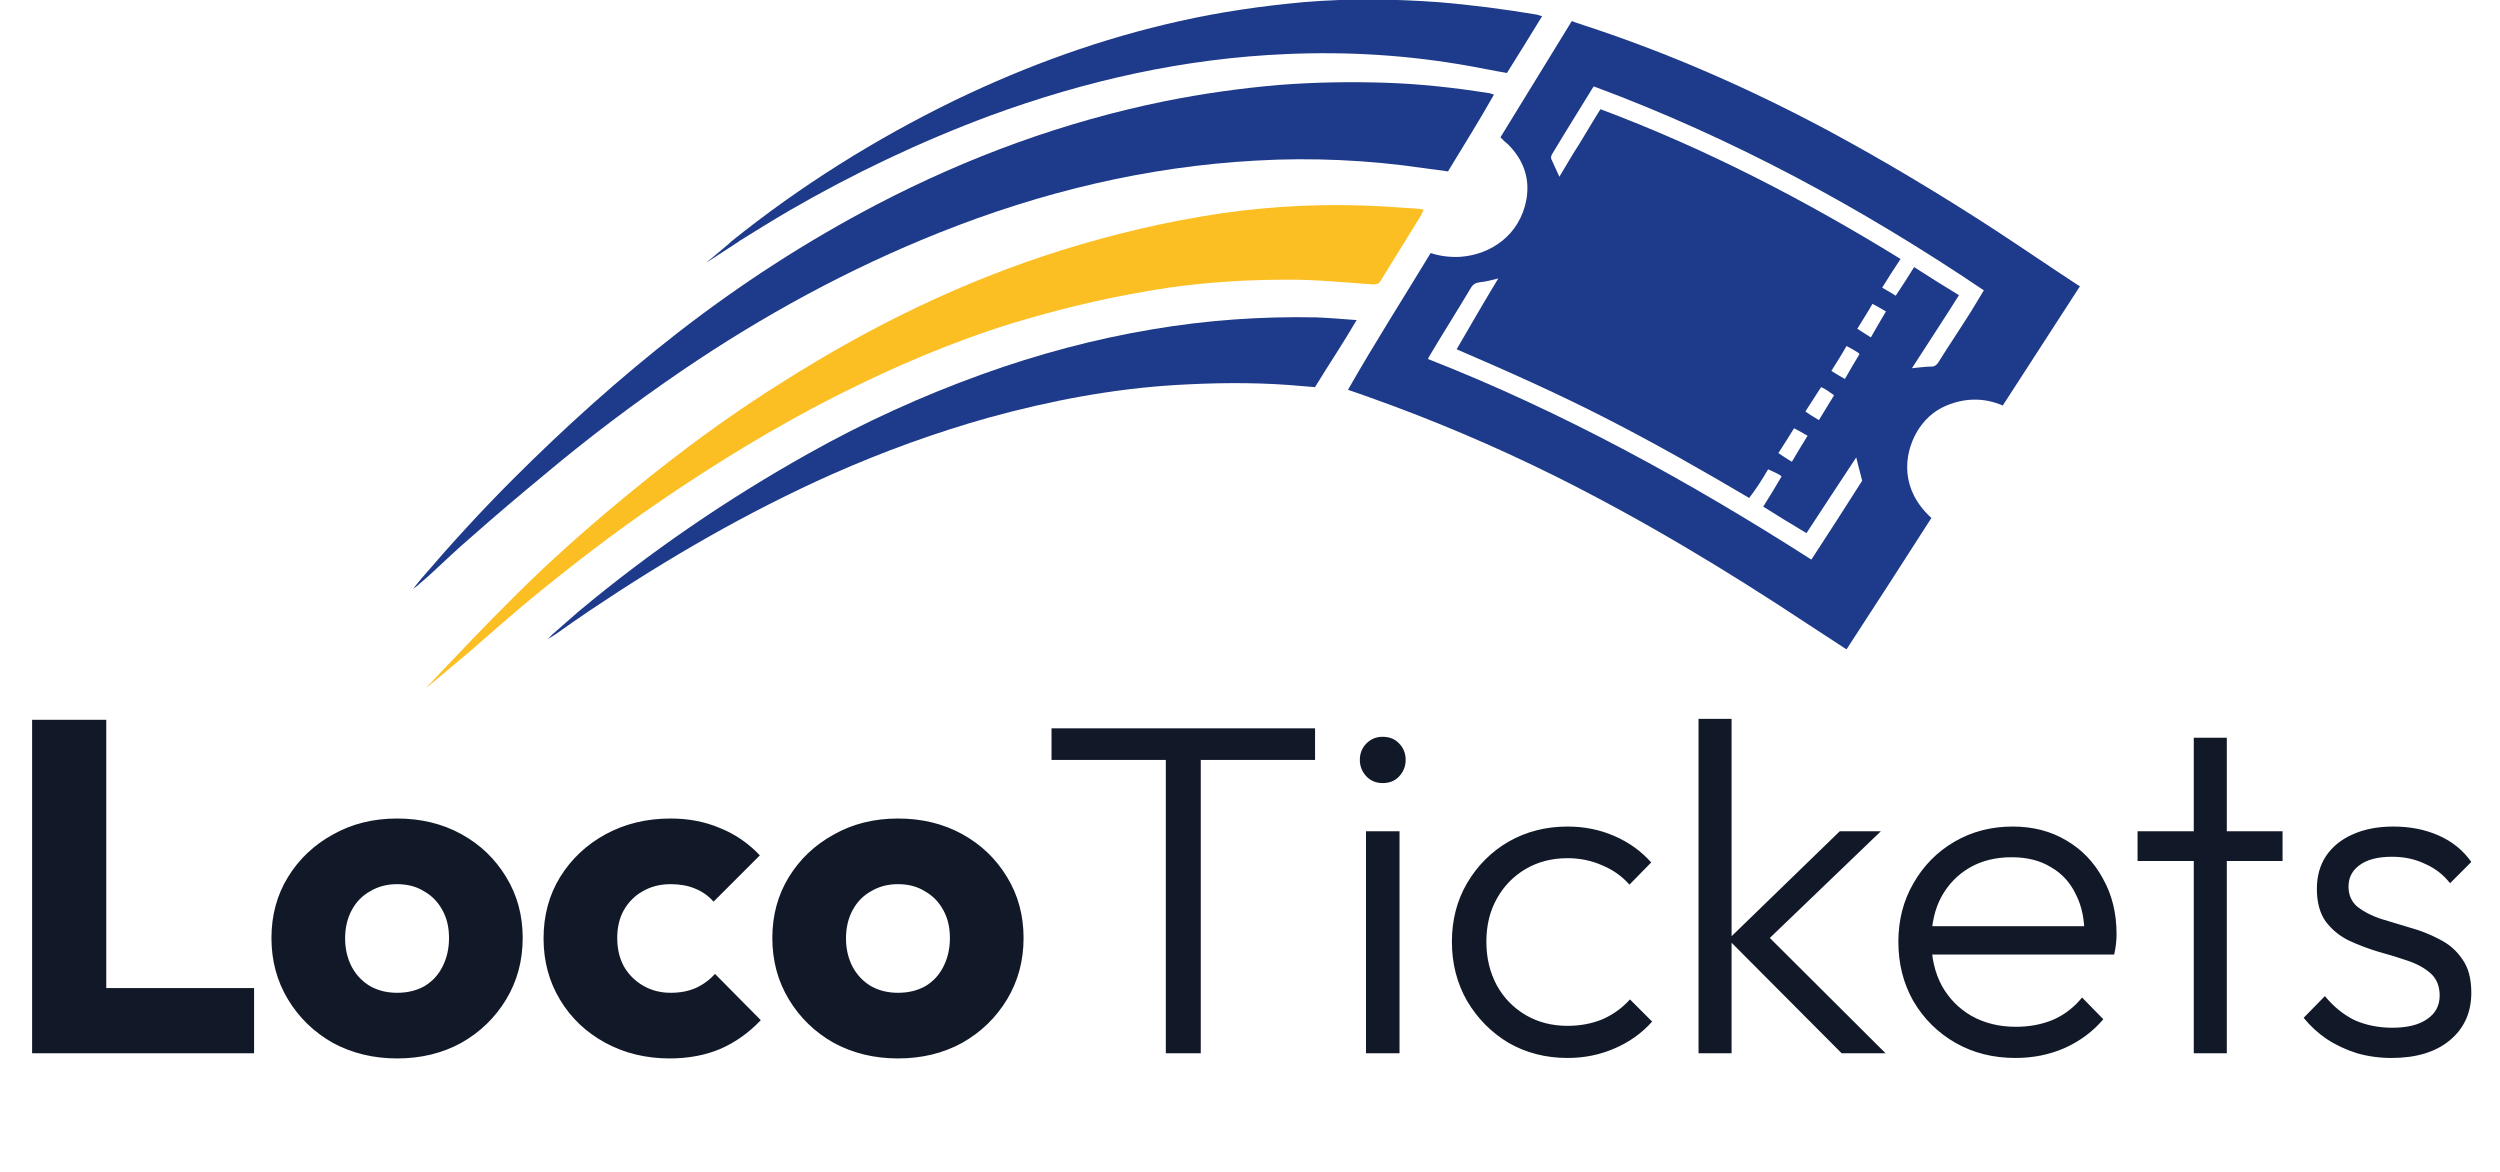 <svg width="128" height="60" viewBox="0 0 128 60" fill="none" xmlns="http://www.w3.org/2000/svg">
<path d="M1.644 53.926V36.854H5.441V53.926H1.644ZM4.57 53.926V50.589H13.009V53.926H4.57ZM20.33 54.192C19.121 54.192 18.025 53.926 17.041 53.394C16.074 52.846 15.308 52.104 14.744 51.169C14.18 50.234 13.898 49.186 13.898 48.026C13.898 46.865 14.18 45.825 14.744 44.906C15.308 43.987 16.074 43.262 17.041 42.73C18.009 42.182 19.105 41.908 20.33 41.908C21.555 41.908 22.651 42.174 23.619 42.706C24.586 43.238 25.352 43.971 25.916 44.906C26.48 45.825 26.762 46.865 26.762 48.026C26.762 49.186 26.48 50.234 25.916 51.169C25.352 52.104 24.586 52.846 23.619 53.394C22.651 53.926 21.555 54.192 20.33 54.192ZM20.33 50.831C20.862 50.831 21.329 50.718 21.732 50.492C22.135 50.25 22.442 49.92 22.651 49.501C22.877 49.065 22.99 48.574 22.99 48.026C22.99 47.477 22.877 47.002 22.651 46.599C22.426 46.18 22.111 45.857 21.708 45.632C21.321 45.39 20.862 45.269 20.33 45.269C19.814 45.269 19.355 45.39 18.952 45.632C18.549 45.857 18.234 46.18 18.009 46.599C17.783 47.018 17.67 47.502 17.67 48.05C17.67 48.582 17.783 49.065 18.009 49.501C18.234 49.92 18.549 50.25 18.952 50.492C19.355 50.718 19.814 50.831 20.33 50.831ZM34.287 54.192C33.078 54.192 31.981 53.926 30.998 53.394C30.015 52.862 29.241 52.128 28.677 51.193C28.112 50.258 27.83 49.211 27.83 48.05C27.83 46.873 28.112 45.825 28.677 44.906C29.257 43.971 30.039 43.238 31.022 42.706C32.005 42.174 33.11 41.908 34.335 41.908C35.254 41.908 36.092 42.069 36.85 42.391C37.624 42.698 38.309 43.165 38.905 43.794L36.535 46.164C36.261 45.857 35.939 45.632 35.568 45.487C35.214 45.342 34.802 45.269 34.335 45.269C33.803 45.269 33.327 45.39 32.908 45.632C32.505 45.857 32.183 46.18 31.941 46.599C31.715 47.002 31.602 47.477 31.602 48.026C31.602 48.574 31.715 49.057 31.941 49.477C32.183 49.896 32.513 50.226 32.932 50.468C33.352 50.71 33.819 50.831 34.335 50.831C34.819 50.831 35.246 50.75 35.617 50.589C36.003 50.411 36.334 50.17 36.608 49.863L38.953 52.233C38.341 52.878 37.648 53.37 36.874 53.708C36.1 54.031 35.238 54.192 34.287 54.192ZM45.975 54.192C44.766 54.192 43.67 53.926 42.687 53.394C41.719 52.846 40.953 52.104 40.389 51.169C39.825 50.234 39.543 49.186 39.543 48.026C39.543 46.865 39.825 45.825 40.389 44.906C40.953 43.987 41.719 43.262 42.687 42.73C43.654 42.182 44.75 41.908 45.975 41.908C47.2 41.908 48.297 42.174 49.264 42.706C50.231 43.238 50.997 43.971 51.561 44.906C52.125 45.825 52.407 46.865 52.407 48.026C52.407 49.186 52.125 50.234 51.561 51.169C50.997 52.104 50.231 52.846 49.264 53.394C48.297 53.926 47.2 54.192 45.975 54.192ZM45.975 50.831C46.507 50.831 46.975 50.718 47.378 50.492C47.781 50.25 48.087 49.92 48.297 49.501C48.522 49.065 48.635 48.574 48.635 48.026C48.635 47.477 48.522 47.002 48.297 46.599C48.071 46.18 47.757 45.857 47.353 45.632C46.967 45.39 46.507 45.269 45.975 45.269C45.459 45.269 45 45.39 44.597 45.632C44.194 45.857 43.879 46.18 43.654 46.599C43.428 47.018 43.315 47.502 43.315 48.05C43.315 48.582 43.428 49.065 43.654 49.501C43.879 49.92 44.194 50.25 44.597 50.492C45 50.718 45.459 50.831 45.975 50.831ZM59.69 53.926V37.749H61.479V53.926H59.69ZM53.838 38.909V37.289H67.331V38.909H53.838ZM69.939 53.926V42.561H71.656V53.926H69.939ZM70.785 40.094C70.463 40.094 70.189 39.981 69.963 39.756C69.737 39.514 69.624 39.232 69.624 38.909C69.624 38.571 69.737 38.289 69.963 38.063C70.189 37.837 70.463 37.724 70.785 37.724C71.14 37.724 71.422 37.837 71.632 38.063C71.857 38.289 71.97 38.571 71.97 38.909C71.97 39.232 71.857 39.514 71.632 39.756C71.422 39.981 71.14 40.094 70.785 40.094ZM80.261 54.168C79.149 54.168 78.142 53.91 77.239 53.394C76.352 52.862 75.643 52.144 75.111 51.242C74.595 50.339 74.337 49.331 74.337 48.219C74.337 47.107 74.595 46.107 75.111 45.221C75.643 44.318 76.352 43.608 77.239 43.093C78.142 42.577 79.149 42.319 80.261 42.319C81.116 42.319 81.914 42.48 82.655 42.803C83.397 43.125 84.026 43.576 84.542 44.157L83.429 45.293C83.042 44.858 82.575 44.527 82.027 44.302C81.479 44.06 80.89 43.939 80.261 43.939C79.456 43.939 78.738 44.124 78.109 44.495C77.481 44.866 76.989 45.374 76.634 46.019C76.28 46.647 76.102 47.381 76.102 48.219C76.102 49.041 76.28 49.783 76.634 50.444C76.989 51.089 77.481 51.596 78.109 51.967C78.738 52.338 79.456 52.523 80.261 52.523C80.906 52.523 81.503 52.41 82.051 52.185C82.599 51.943 83.067 51.604 83.453 51.169L84.59 52.306C84.058 52.902 83.413 53.362 82.655 53.684C81.914 54.006 81.116 54.168 80.261 54.168ZM94.292 53.926L88.488 48.098L94.195 42.561H96.299L90.084 48.533L90.157 47.566L96.54 53.926H94.292ZM86.965 53.926V36.806H88.657V53.926H86.965ZM103.193 54.168C102.048 54.168 101.025 53.91 100.122 53.394C99.219 52.878 98.502 52.169 97.97 51.266C97.454 50.363 97.196 49.347 97.196 48.219C97.196 47.107 97.454 46.107 97.97 45.221C98.486 44.318 99.187 43.608 100.073 43.093C100.96 42.577 101.951 42.319 103.048 42.319C104.079 42.319 104.99 42.553 105.78 43.02C106.586 43.488 107.215 44.141 107.666 44.979C108.134 45.801 108.368 46.752 108.368 47.832C108.368 47.961 108.359 48.114 108.343 48.292C108.327 48.453 108.295 48.646 108.247 48.872H98.405V47.421H107.328L106.723 47.953C106.739 47.115 106.594 46.397 106.288 45.801C105.998 45.188 105.571 44.721 105.006 44.398C104.458 44.06 103.789 43.891 102.999 43.891C102.177 43.891 101.46 44.068 100.847 44.423C100.235 44.777 99.751 45.277 99.396 45.922C99.058 46.55 98.888 47.3 98.888 48.171C98.888 49.041 99.066 49.807 99.421 50.468C99.791 51.129 100.299 51.645 100.944 52.016C101.605 52.386 102.363 52.572 103.217 52.572C103.91 52.572 104.547 52.451 105.127 52.209C105.708 51.951 106.199 51.572 106.602 51.072L107.69 52.185C107.158 52.813 106.498 53.305 105.708 53.66C104.934 53.998 104.096 54.168 103.193 54.168ZM112.321 53.926V37.773H114.013V53.926H112.321ZM109.443 44.084V42.561H116.867V44.084H109.443ZM122.444 54.168C121.832 54.168 121.243 54.087 120.679 53.926C120.115 53.748 119.599 53.507 119.132 53.2C118.68 52.894 118.285 52.531 117.947 52.112L119.035 51C119.486 51.548 119.994 51.959 120.558 52.233C121.139 52.491 121.783 52.62 122.493 52.62C123.25 52.62 123.839 52.475 124.258 52.185C124.693 51.895 124.911 51.492 124.911 50.976C124.911 50.492 124.758 50.113 124.451 49.839C124.145 49.565 123.75 49.347 123.267 49.186C122.799 49.025 122.299 48.872 121.767 48.727C121.235 48.566 120.727 48.372 120.244 48.147C119.76 47.905 119.365 47.574 119.059 47.155C118.769 46.736 118.624 46.188 118.624 45.511C118.624 44.866 118.777 44.31 119.083 43.842C119.406 43.359 119.857 42.988 120.437 42.73C121.034 42.456 121.735 42.319 122.541 42.319C123.395 42.319 124.169 42.472 124.862 42.778C125.556 43.085 126.112 43.536 126.531 44.132L125.443 45.221C125.104 44.785 124.677 44.455 124.161 44.229C123.661 43.987 123.097 43.866 122.469 43.866C121.743 43.866 121.187 44.011 120.8 44.302C120.429 44.576 120.244 44.938 120.244 45.39C120.244 45.825 120.397 46.172 120.703 46.43C121.01 46.671 121.397 46.873 121.864 47.034C122.348 47.179 122.855 47.332 123.387 47.494C123.919 47.639 124.427 47.84 124.911 48.098C125.394 48.34 125.781 48.678 126.072 49.114C126.378 49.533 126.531 50.105 126.531 50.831C126.531 51.846 126.16 52.66 125.419 53.273C124.693 53.869 123.702 54.168 122.444 54.168Z" fill="#111827"/>
<g clip-path="url(#clip0_831_6105)">
<path d="M106.418 14.616C104.978 13.675 103.566 12.706 102.127 11.764C99.358 9.965 96.507 8.248 93.572 6.67C89.585 4.539 85.433 2.712 81.114 1.3C80.892 1.217 80.671 1.161 80.477 1.078C79.259 3.071 78.041 5.037 76.823 7.03C76.906 7.113 76.961 7.169 77.016 7.224C77.072 7.28 77.155 7.335 77.21 7.39C77.986 8.165 78.345 9.107 78.152 10.214C77.819 12.041 76.324 13.038 74.774 13.149C74.248 13.176 73.75 13.121 73.251 12.955C71.84 15.28 70.372 17.578 69.016 19.959C69.431 20.098 69.819 20.236 70.206 20.374C73.39 21.509 76.518 22.838 79.536 24.333C84.049 26.576 88.367 29.178 92.548 31.947C93.212 32.39 93.877 32.805 94.541 33.248C96.008 31.005 97.448 28.763 98.888 26.52C97.309 25.081 97.448 23.337 98.14 22.119C98.5 21.509 98.998 21.039 99.663 20.762C100.604 20.374 101.573 20.347 102.542 20.762C103.871 18.713 105.172 16.692 106.501 14.644C106.473 14.644 106.445 14.644 106.418 14.616ZM92.742 28.652C86.512 24.666 80.034 21.094 73.113 18.381C73.141 18.298 73.168 18.27 73.196 18.215C73.888 17.052 74.608 15.917 75.3 14.754C75.411 14.561 75.549 14.478 75.771 14.45C76.075 14.422 76.38 14.339 76.712 14.256C75.992 15.447 75.3 16.637 74.58 17.883C77.155 18.99 79.702 20.125 82.194 21.399C84.685 22.672 87.121 24.056 89.558 25.496C89.918 25.026 90.222 24.555 90.527 24.029C90.721 24.112 90.887 24.195 91.053 24.278C91.108 24.306 91.136 24.333 91.219 24.389C90.914 24.915 90.61 25.413 90.278 25.939C91.025 26.41 91.745 26.853 92.492 27.296C93.323 26.022 94.181 24.721 95.039 23.42C95.15 23.835 95.233 24.223 95.344 24.61C94.486 25.967 93.627 27.296 92.742 28.652ZM93.904 20.236C93.627 20.679 93.406 21.067 93.129 21.509C92.908 21.371 92.658 21.233 92.437 21.067C92.714 20.651 92.963 20.236 93.24 19.821C93.461 19.904 93.655 20.07 93.904 20.236ZM93.766 18.99C94.043 18.547 94.292 18.16 94.541 17.717C94.763 17.827 94.956 17.938 95.122 18.049C95.15 18.049 95.178 18.104 95.205 18.132C94.956 18.547 94.707 18.962 94.458 19.405C94.209 19.267 93.987 19.129 93.766 18.99ZM92.548 22.312C92.271 22.755 92.022 23.171 91.745 23.641C91.496 23.503 91.274 23.337 91.053 23.198C91.33 22.783 91.579 22.368 91.856 21.925C92.077 22.035 92.299 22.174 92.548 22.312ZM95.787 17.274C95.565 17.135 95.344 16.997 95.095 16.831C95.344 16.416 95.621 16 95.87 15.557C96.119 15.696 96.341 15.806 96.562 15.945C96.285 16.416 96.036 16.831 95.787 17.274ZM100.936 15.917C100.382 16.803 99.801 17.661 99.247 18.547C99.164 18.686 99.054 18.769 98.888 18.769C98.555 18.769 98.251 18.824 97.891 18.852C98.694 17.606 99.497 16.388 100.299 15.114C99.524 14.644 98.777 14.173 98.002 13.675C97.697 14.173 97.392 14.644 97.06 15.142C96.839 15.004 96.617 14.865 96.368 14.727C96.673 14.228 96.977 13.758 97.309 13.259C92.409 10.242 87.343 7.612 81.944 5.591C81.557 6.2 81.225 6.781 80.865 7.363C80.505 7.916 80.173 8.498 79.84 9.051C79.702 8.747 79.564 8.442 79.425 8.138C79.397 8.082 79.425 7.972 79.453 7.916C80.145 6.754 80.865 5.618 81.557 4.483C81.557 4.456 81.585 4.456 81.612 4.428C88.7 7.058 95.288 10.629 101.573 14.865C101.351 15.225 101.158 15.557 100.936 15.917Z" fill="#1E3A8A"/>
<path d="M76.49 4.845C75.743 6.174 74.94 7.447 74.137 8.776C73.722 8.721 73.334 8.665 72.919 8.61C70.067 8.195 67.188 8.056 64.309 8.222C58.717 8.527 53.318 9.828 48.113 11.904C43.462 13.759 39.088 16.14 34.935 18.964C32.499 20.625 30.146 22.397 27.904 24.279C26.63 25.331 25.384 26.384 24.166 27.463C23.419 28.1 22.699 28.792 21.979 29.457L21.342 30.01L21.148 30.149L21.259 30.01L21.619 29.567L21.647 29.54C23.142 27.796 24.664 26.134 26.27 24.529C28.928 21.871 31.724 19.352 34.714 17.026C37.925 14.534 41.303 12.347 44.902 10.465C49.581 8.029 54.481 6.229 59.658 5.177C61.596 4.789 63.562 4.513 65.527 4.346C67.327 4.208 69.126 4.18 70.898 4.236C72.67 4.291 74.442 4.485 76.186 4.762C76.296 4.762 76.38 4.817 76.49 4.845Z" fill="#1E3A8A"/>
<path d="M72.891 10.74C72.836 10.851 72.808 10.906 72.78 10.989C72.088 12.124 71.368 13.259 70.676 14.395C70.593 14.533 70.482 14.561 70.316 14.561C69.541 14.505 68.794 14.45 68.018 14.395C66.579 14.284 65.139 14.312 63.727 14.367C62.038 14.45 60.35 14.616 58.661 14.921C56.363 15.308 54.121 15.862 51.906 16.526C48.75 17.495 45.732 18.796 42.77 20.291C39.669 21.869 36.679 23.697 33.8 25.662C31.364 27.323 29.038 29.123 26.768 31.005C25.855 31.781 24.969 32.556 24.083 33.331L22.034 35.047L21.812 35.241L21.979 35.047L22.92 34.051L22.948 34.023C24.498 32.39 26.076 30.756 27.709 29.206C29.592 27.434 31.585 25.745 33.606 24.14C35.71 22.479 37.87 20.928 40.14 19.516C44.597 16.692 49.303 14.395 54.342 12.816C57 11.986 59.685 11.349 62.454 10.934C65.278 10.519 68.102 10.408 70.925 10.574C71.479 10.602 72.033 10.657 72.586 10.685C72.697 10.685 72.78 10.712 72.891 10.74Z" fill="#FBBF24"/>
<path d="M69.459 16.388C68.767 17.578 68.02 18.686 67.328 19.821C66.857 19.793 66.414 19.738 65.971 19.71C64.061 19.572 62.151 19.599 60.24 19.71C56.974 19.904 53.79 20.513 50.661 21.371C47.893 22.146 45.235 23.115 42.605 24.278C38.259 26.216 34.161 28.597 30.202 31.255C29.621 31.642 29.04 32.057 28.486 32.445L28.32 32.556L28.043 32.722L28.264 32.5L28.292 32.473C28.735 32.085 29.178 31.698 29.621 31.31C33.303 28.237 37.234 25.552 41.387 23.226C44.239 21.62 47.228 20.264 50.301 19.156C53.153 18.132 56.032 17.357 59.022 16.858C61.791 16.388 64.587 16.194 67.383 16.249C68.047 16.277 68.74 16.332 69.459 16.388Z" fill="#1E3A8A"/>
<path d="M78.955 0.83C78.346 1.826 77.764 2.768 77.156 3.736C76.491 3.626 75.854 3.487 75.218 3.377C72.117 2.823 69.016 2.629 65.86 2.768C60.628 2.989 55.589 4.124 50.689 5.924C47.117 7.252 43.685 8.886 40.39 10.796C39.532 11.294 38.701 11.82 37.843 12.346L37.815 12.374L36.154 13.454L36.653 13.039L37.345 12.457C37.372 12.43 37.4 12.402 37.428 12.374C40.971 9.523 44.82 7.114 48.917 5.121C52.599 3.349 56.42 1.965 60.406 1.079C62.51 0.608 64.614 0.304 66.746 0.11C69.044 -0.084 71.342 -0.056 73.639 0.11C75.328 0.248 77.017 0.47 78.678 0.747C78.789 0.774 78.844 0.802 78.955 0.83Z" fill="#1E3A8A"/>
</g>
<defs>
<clipPath id="clip0_831_6105">
<rect width="85.352" height="35.27" fill="white" transform="translate(21.148)"/>
</clipPath>
</defs>
</svg>

